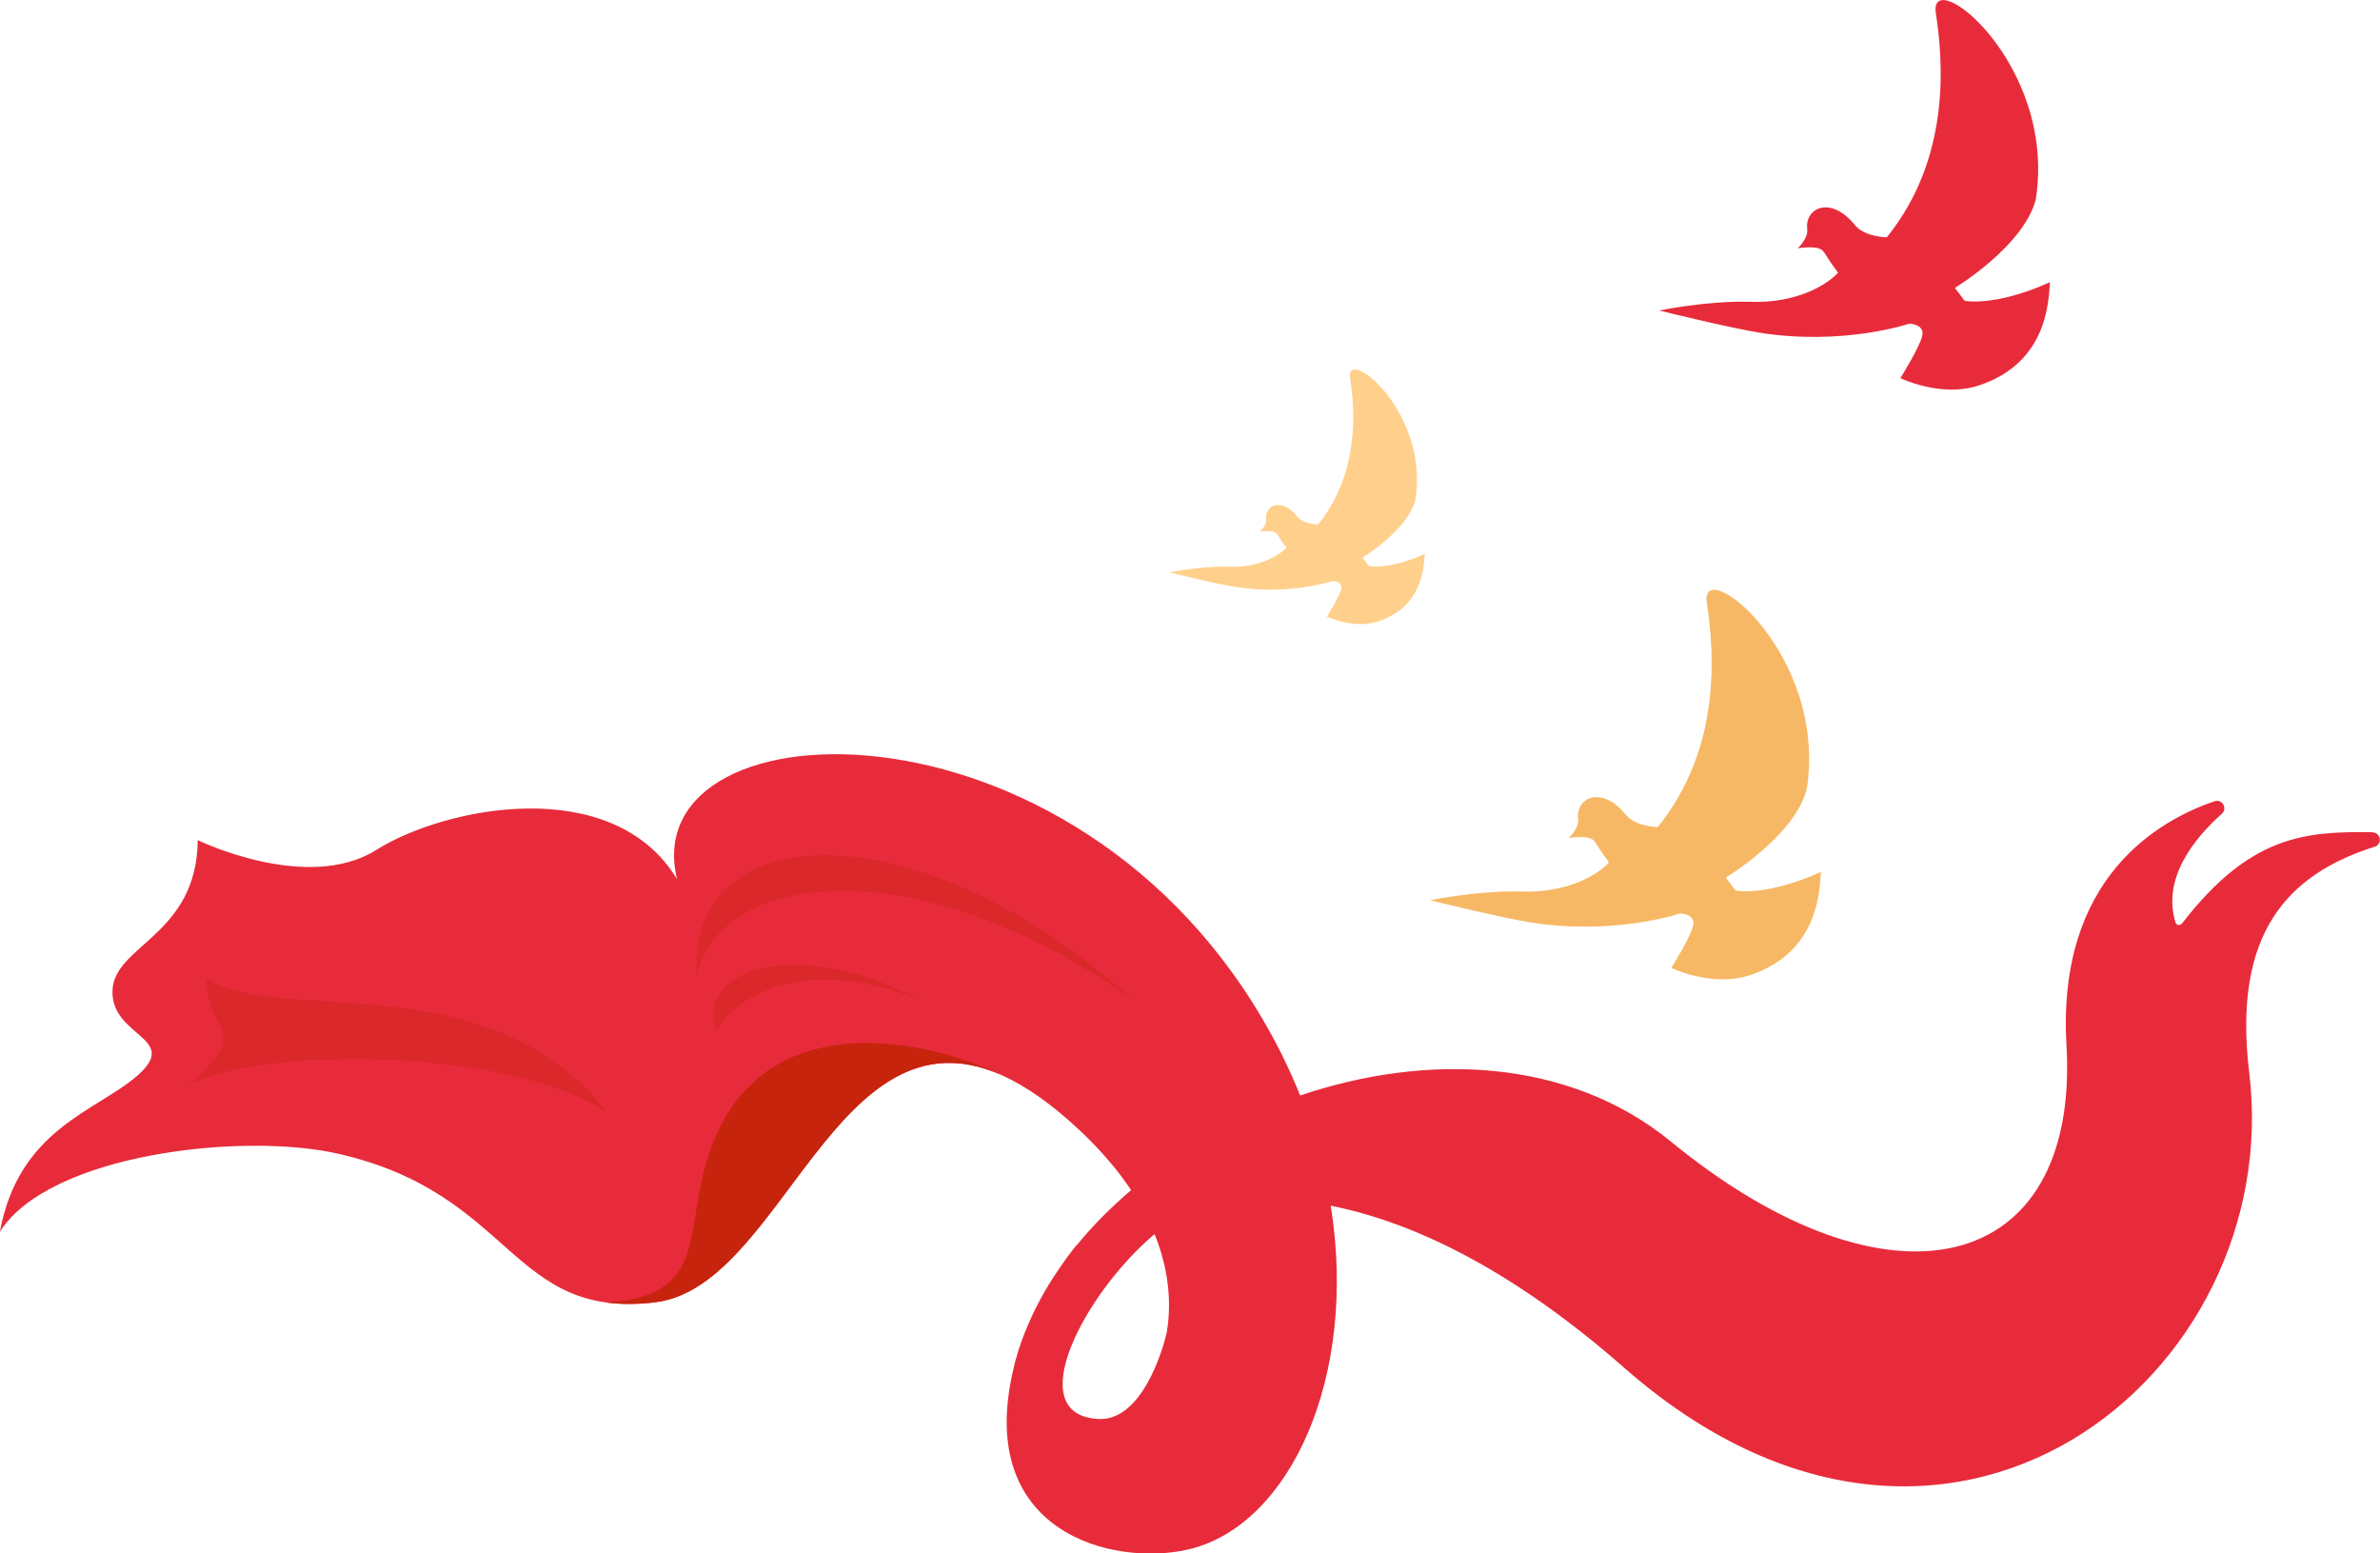   <svg xmlns="http://www.w3.org/2000/svg" viewBox="0 0 203.15 132.57" width="100%" style="vertical-align: middle; max-width: 100%; width: 100%;">
   <g>
    <path d="m202.52,71.02c-5.78-.08-10.47.28-16.27,7.79-.15.2-.48.16-.55-.08-1.19-3.83,1.7-7.28,3.95-9.28.51-.46.03-1.29-.62-1.07-4.75,1.61-13.47,6.52-12.64,20.82,1.13,19.58-15.04,23.55-33.76,8.23-8.73-7.15-20.86-7.59-31.65-3.94-.48-1.19-1.01-2.37-1.6-3.56-15.98-31.76-55.38-30.45-51.59-14.9-5.46-9.03-19.75-6.22-25.66-2.5s-15.25-.83-15.25-.83c-.08,8.19-7.21,8.95-7.28,12.89-.08,3.94,5.85,3.95,2.12,7.21-3.5,3.05-10.11,4.53-11.73,13.32,4.25-6.67,20.73-8.5,28.82-6.67,15.13,3.41,14.69,14.2,27.13,12.69,12.44-1.52,16.61-33.22,36.34-14.56,1.77,1.68,3.18,3.35,4.27,4.99-1.72,1.46-3.28,3.03-4.65,4.71h-.03s-.29.36-.74.96c-.02.03-.05.07-.07.1-.24.33-.52.73-.83,1.19-.95,1.41-1.76,2.87-2.41,4.37-.44,1-.84,2.08-1.14,3.21,0,0,0-.02,0-.02-.02.08-.04.16-.06.24-.04.15-.08.31-.11.47-3.35,14.07,8.6,16.94,14.98,15.42,8.66-2.07,14.43-14.78,12.1-29.32,7.21,1.43,15.64,5.57,25.06,13.84,27.6,24.21,56.46.57,53.34-25.18-1.45-11.96,3.31-16.95,10.71-19.3.68-.21.52-1.21-.19-1.22Zm-102.91,42.63c-.37,1.61-2.15,7.61-5.83,7.45-6.69-.32-1.25-10.7,4.77-15.78,1.22,3.01,1.46,5.85,1.05,8.33Z" fill="rgb(232,43,59)">
    </path>
    <path d="m17.5,83.37c5.66,4.3,24.17-1.52,34.28,11.53-8.9-5.76-30.74-5.46-35.9-2.12,5.82-5.21,2.02-3.99,1.62-9.41Z" style="opacity: 0.36;" fill="rgb(199, 36, 14)">
    </path>
    <path d="m86.42,92.2c.17.09.35.19.52.29-.16-.1-.34-.19-.52-.29Z" style="opacity: 0.36;" fill="rgb(199, 36, 14)">
    </path>
    <path d="m86.31,92.14s-.01,0-.02,0c0,0-.02,0-.03-.01.02,0,.03.01.05.02Z" style="opacity: 0.36;" fill="rgb(199, 36, 14)">
    </path>
    <path d="m55.95,111.13c10.83-1.32,15.4-25.52,29.41-19.44-6.34-3.04-21.44-6.5-25.24,8.12-1.56,6-.15,10.82-8.34,11.35,1.22.16,2.59.17,4.16-.02Z" fill="rgb(199, 36, 14)">
    </path>
    <path d="m59.47,83.37c-.9-14,19.22-14.36,37.32,2.02-19.52-13.75-35.7-10.52-37.32-2.02Z" style="opacity: 0.36;" fill="rgb(199, 36, 14)">
    </path>
    <path d="m61.09,88.02c-1.63-5.84,7.63-7.91,17.43-2.69-10.22-3.97-15.79-.15-17.43,2.69Z" style="opacity: 0.36;" fill="rgb(199, 36, 14)">
    </path>
    <path d="m161.06,20.24c5.43-6.72,4.83-14.86,4.18-19.12s10.34,4.26,8.53,15.89c-1.03,4.01-6.91,7.56-6.91,7.56l.84,1.1s2.56.54,7.28-1.59c-.13,1.23,0,6.85-6.12,8.83-3.21,1.04-6.65-.64-6.65-.64,0,0,1.6-2.55,1.86-3.58s-1.09-1.07-1.09-1.07c0,0-5.61,1.9-12.73.78-2.61-.41-8.62-1.9-8.62-1.9,0,0,3.95-.83,7.65-.75,4.03.19,6.7-1.46,7.61-2.48-1.01-1.36-.93-1.42-1.28-1.85-.44-.53-2.16-.23-2.16-.23,0,0,.9-.84.81-1.62-.23-1.84,2.03-2.95,4.13-.29.9.97,2.66.97,2.66.97Z" fill="rgb(232,43,59)">
    </path>
    <path d="m141.51,70.57c5.43-6.72,4.83-14.86,4.18-19.12-.65-4.26,10.34,4.26,8.53,15.89-1.03,4.01-6.91,7.56-6.91,7.56l.84,1.1s2.56.54,7.28-1.59c-.13,1.23,0,6.85-6.12,8.83-3.21,1.04-6.65-.64-6.65-.64,0,0,1.6-2.55,1.86-3.58s-1.09-1.07-1.09-1.07c0,0-5.61,1.9-12.73.78-2.61-.41-8.62-1.9-8.62-1.9,0,0,3.95-.83,7.65-.75,4.03.19,6.7-1.46,7.61-2.48-1.01-1.36-.93-1.42-1.28-1.85-.44-.53-2.16-.23-2.16-.23,0,0,.9-.84.81-1.62-.23-1.84,2.03-2.95,4.13-.29.9.97,2.66.97,2.66.97Z" fill="rgb(247, 184, 101)">
    </path>
    <path d="m112.5,44.77c3.55-4.39,3.16-9.72,2.74-12.51s6.76,2.79,5.58,10.39c-.68,2.62-4.52,4.94-4.52,4.94l.55.72s1.68.35,4.76-1.04c-.08.8,0,4.48-4,5.77-2.1.68-4.35-.42-4.35-.42,0,0,1.05-1.67,1.22-2.34s-.71-.7-.71-.7c0,0-3.67,1.24-8.32.51-1.71-.27-5.63-1.24-5.63-1.24,0,0,2.58-.54,5-.49,2.63.13,4.38-.96,4.98-1.62-.66-.89-.61-.93-.84-1.21-.29-.35-1.42-.15-1.42-.15,0,0,.59-.55.53-1.06-.15-1.2,1.33-1.93,2.7-.19.59.63,1.74.63,1.74.63Z" fill="rgb(255, 208, 140)">
    </path>
   </g>
  </svg>
